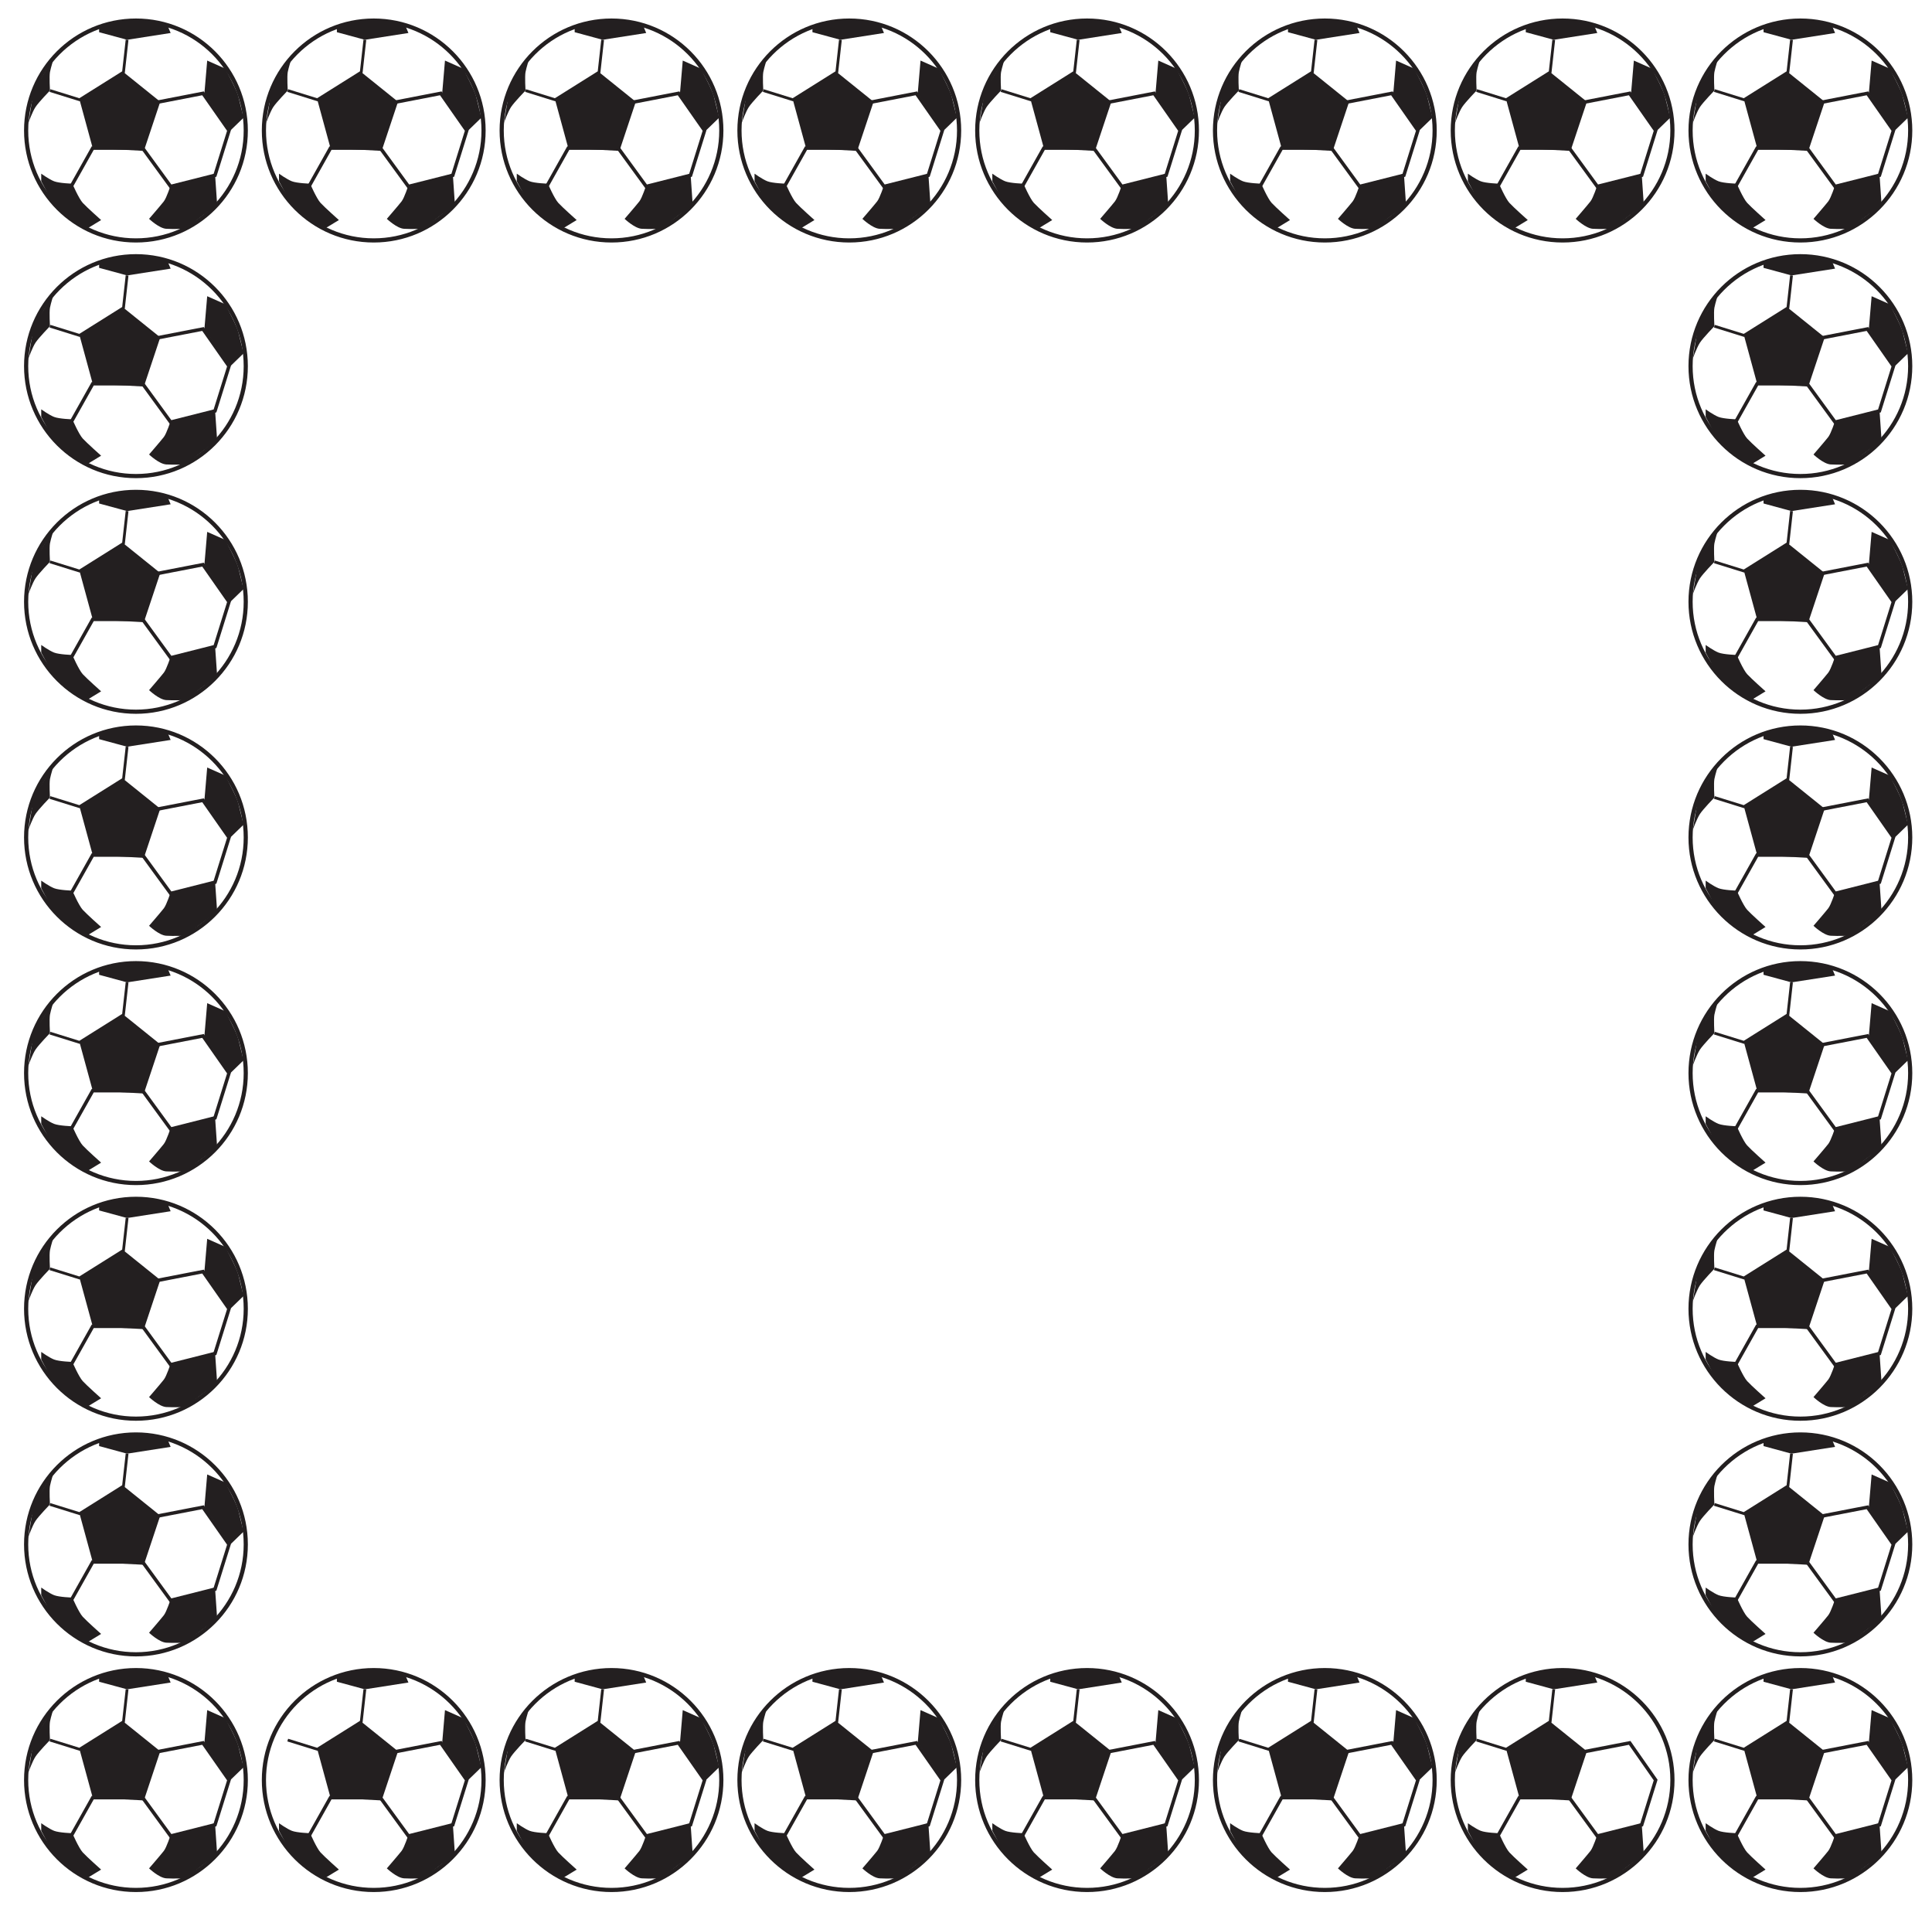 <?xml version="1.0" encoding="utf-8"?>
<!-- Generator: Adobe Illustrator 15.0.0, SVG Export Plug-In . SVG Version: 6.00 Build 0)  -->
<!DOCTYPE svg PUBLIC "-//W3C//DTD SVG 1.1//EN" "http://www.w3.org/Graphics/SVG/1.1/DTD/svg11.dtd">
<svg
    xmlns="http://www.w3.org/2000/svg"
    xmlns:xlink="http://www.w3.org/1999/xlink"
    xmlns:svg="http://www.w3.org/2000/svg"
    xmlns:inkscape="http://www.inkscape.org/namespaces/inkscape"
    xmlns:sodipodi="http://sodipodi.sourceforge.net/DTD/sodipodi-0.dtd"
    xmlns:ns1="http://sozi.baierouge.fr"
    xmlns:dc="http://purl.org/dc/elements/1.1/"
    xmlns:cc="http://web.resource.org/cc/"
    xmlns:rdf="http://www.w3.org/1999/02/22-rdf-syntax-ns#"
    version="1.1"
    id="Layer_1"
    x="0px"
    y="0px"
    width="513.667px"
    height="506.667px"
    viewBox="0 0 513.667 506.667"
    enable-background="new 0 0 513.667 506.667"
    xml:space="preserve"
  >
<ellipse
      fill="none"
      stroke="#231F20"
      stroke-width="1.109"
      stroke-miterlimit="10"
      cx="36.146"
      cy="34.693"
      rx="29.198"
      ry="29.221"
  />
<polygon
      fill="#231F20"
      points="26.351,7.159 26.351,8.557 33.788,10.576 45.37,8.77 44.496,6.686 34.957,5.472 "
  />
<polygon
      fill="#231F20"
      points="32.832,19.182 21.145,26.514 24.651,39.37 38.251,40.114 42.607,27.045 "
  />
<path
      fill="#231F20"
      d="M55.089,16.101l4.781,2.125c0,0,3.082,5.631,3.506,7.438s1.381,5.631,1.381,5.631l-3.506,3.398l-6.906-9.879  L55.089,16.101z"
  />
<path
      fill="#231F20"
      d="M14.377,15.219c0,0-0.883,2.794-1.096,3.963s0,4.888,0,4.888s-2.975,3.081-3.825,4.356  c-0.85,1.275-1.913,4.25-1.913,4.25l1.441-8.729L14.377,15.219z"
  />
<path
      fill="#231F20"
      d="M10.961,48.189V46.17c0,0,2.068,1.488,3.417,2.019c1.348,0.531,4.854,0.637,4.854,0.637s1.7,3.932,2.763,5.1  c1.063,1.169,4.887,4.569,4.887,4.569l-3.822,2.326l-4.705-2.96l-4.558-4.366L10.961,48.189z"
  />
<path
      fill="#231F20"
      d="M39.632,58.176c0,0,2.657,2.528,4.569,2.645c1.913,0.118,5.032,0,5.032,0l8.496-6.447l-0.565-8.204  c0,0-4.209,1.437-5.697,1.862c-1.488,0.425-6.097,1.219-6.097,1.219s-1.063,3.309-1.806,4.271S39.632,58.176,39.632,58.176z"
  />
<polyline
      fill="none"
      stroke="#231F20"
      stroke-width="0.74"
      stroke-miterlimit="10"
      points="33.788,10.576 32.832,19.182   21.145,26.514 13.282,24.07 "
  />
<polyline
      fill="none"
      stroke="#231F20"
      stroke-width="0.924"
      stroke-miterlimit="10"
      points="18.921,49.57 24.651,39.37   37.932,39.37 45.37,49.57 57.164,46.595 60.882,34.693 53.976,24.813 40.801,27.364 "
  />
<path
      fill="#231F20"
      d="M55.888,53.522l1.275-0.026"
  />
<ellipse
      fill="none"
      stroke="#231F20"
      stroke-width="1.109"
      stroke-miterlimit="10"
      cx="99.365"
      cy="34.693"
      rx="29.198"
      ry="29.221"
  />
<polygon
      fill="#231F20"
      points="89.569,7.159 89.569,8.557 97.006,10.576 108.588,8.77 107.714,6.686 98.175,5.472 "
  />
<polygon
      fill="#231F20"
      points="96.05,19.182 84.363,26.514 87.869,39.37 101.469,40.114 105.825,27.045 "
  />
<path
      fill="#231F20"
      d="M118.308,16.101l4.781,2.125c0,0,3.082,5.631,3.506,7.438s1.381,5.631,1.381,5.631l-3.506,3.398  l-6.906-9.879L118.308,16.101z"
  />
<path
      fill="#231F20"
      d="M77.596,15.219c0,0-0.883,2.794-1.096,3.963s0,4.888,0,4.888s-2.975,3.081-3.825,4.356  c-0.85,1.275-1.913,4.25-1.913,4.25l1.441-8.729L77.596,15.219z"
  />
<path
      fill="#231F20"
      d="M74.179,48.189V46.17c0,0,2.068,1.488,3.417,2.019c1.348,0.531,4.854,0.637,4.854,0.637s1.7,3.932,2.763,5.1  c1.063,1.169,4.887,4.569,4.887,4.569l-3.822,2.326l-4.705-2.96l-4.558-4.366L74.179,48.189z"
  />
<path
      fill="#231F20"
      d="M102.85,58.176c0,0,2.657,2.528,4.569,2.645c1.913,0.118,5.032,0,5.032,0l8.496-6.447l-0.565-8.204  c0,0-4.209,1.437-5.697,1.862c-1.488,0.425-6.097,1.219-6.097,1.219s-1.063,3.309-1.806,4.271S102.85,58.176,102.85,58.176z"
  />
<polyline
      fill="none"
      stroke="#231F20"
      stroke-width="0.74"
      stroke-miterlimit="10"
      points="97.006,10.576 96.05,19.182   84.363,26.514 76.5,24.07 "
  />
<polyline
      fill="none"
      stroke="#231F20"
      stroke-width="0.924"
      stroke-miterlimit="10"
      points="82.14,49.57 87.869,39.37   101.15,39.37 108.588,49.57 120.382,46.595 124.101,34.693 117.194,24.813 104.019,27.364 "
  />
<path
      fill="#231F20"
      d="M119.106,53.522l1.275-0.026"
  />
<ellipse
      fill="none"
      stroke="#231F20"
      stroke-width="1.109"
      stroke-miterlimit="10"
      cx="162.583"
      cy="34.693"
      rx="29.198"
      ry="29.221"
  />
<polygon
      fill="#231F20"
      points="152.787,7.159 152.787,8.557 160.225,10.576 171.806,8.77 170.933,6.686 161.394,5.472 "
  />
<polygon
      fill="#231F20"
      points="159.269,19.182 147.581,26.514 151.087,39.37 164.688,40.114 169.043,27.045 "
  />
<path
      fill="#231F20"
      d="M181.526,16.101l4.781,2.125c0,0,3.082,5.631,3.506,7.438s1.381,5.631,1.381,5.631l-3.506,3.398  l-6.906-9.879L181.526,16.101z"
  />
<path
      fill="#231F20"
      d="M140.814,15.219c0,0-0.883,2.794-1.096,3.963s0,4.888,0,4.888s-2.975,3.081-3.825,4.356  c-0.85,1.275-1.913,4.25-1.913,4.25l1.441-8.729L140.814,15.219z"
  />
<path
      fill="#231F20"
      d="M137.397,48.189V46.17c0,0,2.068,1.488,3.417,2.019c1.348,0.531,4.854,0.637,4.854,0.637  s1.7,3.932,2.763,5.1c1.063,1.169,4.887,4.569,4.887,4.569l-3.822,2.326l-4.705-2.96l-4.558-4.366L137.397,48.189z"
  />
<path
      fill="#231F20"
      d="M166.068,58.176c0,0,2.657,2.528,4.569,2.645c1.913,0.118,5.032,0,5.032,0l8.496-6.447L183.6,46.17  c0,0-4.209,1.437-5.697,1.862c-1.488,0.425-6.097,1.219-6.097,1.219s-1.063,3.309-1.806,4.271S166.068,58.176,166.068,58.176z"
  />
<polyline
      fill="none"
      stroke="#231F20"
      stroke-width="0.74"
      stroke-miterlimit="10"
      points="160.225,10.576 159.269,19.182   147.581,26.514 139.718,24.07 "
  />
<polyline
      fill="none"
      stroke="#231F20"
      stroke-width="0.924"
      stroke-miterlimit="10"
      points="145.358,49.57 151.087,39.37   164.369,39.37 171.806,49.57 183.6,46.595 187.319,34.693 180.413,24.813 167.237,27.364 "
  />
<path
      fill="#231F20"
      d="M182.325,53.522l1.275-0.026"
  />
<ellipse
      fill="none"
      stroke="#231F20"
      stroke-width="1.109"
      stroke-miterlimit="10"
      cx="225.801"
      cy="34.693"
      rx="29.198"
      ry="29.221"
  />
<polygon
      fill="#231F20"
      points="216.005,7.159 216.005,8.557 223.443,10.576 235.024,8.77 234.151,6.686 224.612,5.472 "
  />
<polygon
      fill="#231F20"
      points="222.487,19.182 210.799,26.514 214.306,39.37 227.906,40.114 232.262,27.045 "
  />
<path
      fill="#231F20"
      d="M244.744,16.101l4.781,2.125c0,0,3.082,5.631,3.506,7.438s1.381,5.631,1.381,5.631l-3.506,3.398L244,24.813  L244.744,16.101z"
  />
<path
      fill="#231F20"
      d="M204.032,15.219c0,0-0.883,2.794-1.096,3.963s0,4.888,0,4.888s-2.975,3.081-3.825,4.356  c-0.85,1.275-1.913,4.25-1.913,4.25l1.441-8.729L204.032,15.219z"
  />
<path
      fill="#231F20"
      d="M200.616,48.189V46.17c0,0,2.068,1.488,3.417,2.019c1.348,0.531,4.854,0.637,4.854,0.637  s1.7,3.932,2.763,5.1c1.063,1.169,4.887,4.569,4.887,4.569l-3.822,2.326l-4.705-2.96l-4.558-4.366L200.616,48.189z"
  />
<path
      fill="#231F20"
      d="M229.287,58.176c0,0,2.657,2.528,4.569,2.645c1.913,0.118,5.032,0,5.032,0l8.496-6.447l-0.565-8.204  c0,0-4.209,1.437-5.697,1.862c-1.488,0.425-6.097,1.219-6.097,1.219s-1.063,3.309-1.806,4.271S229.287,58.176,229.287,58.176z"
  />
<polyline
      fill="none"
      stroke="#231F20"
      stroke-width="0.74"
      stroke-miterlimit="10"
      points="223.443,10.576 222.487,19.182   210.799,26.514 202.937,24.07 "
  />
<polyline
      fill="none"
      stroke="#231F20"
      stroke-width="0.924"
      stroke-miterlimit="10"
      points="208.576,49.57 214.306,39.37   227.587,39.37 235.024,49.57 246.818,46.595 250.537,34.693 243.631,24.813 230.456,27.364 "
  />
<path
      fill="#231F20"
      d="M245.543,53.522l1.275-0.026"
  />
<ellipse
      fill="none"
      stroke="#231F20"
      stroke-width="1.109"
      stroke-miterlimit="10"
      cx="289.02"
      cy="34.693"
      rx="29.198"
      ry="29.221"
  />
<polygon
      fill="#231F20"
      points="279.224,7.159 279.224,8.557 286.661,10.576 298.243,8.77 297.369,6.686 287.83,5.472 "
  />
<polygon
      fill="#231F20"
      points="285.705,19.182 274.018,26.514 277.524,39.37 291.124,40.114 295.48,27.045 "
  />
<path
      fill="#231F20"
      d="M307.963,16.101l4.781,2.125c0,0,3.081,5.631,3.506,7.438s1.381,5.631,1.381,5.631l-3.506,3.398  l-6.906-9.879L307.963,16.101z"
  />
<path
      fill="#231F20"
      d="M267.25,15.219c0,0-0.883,2.794-1.096,3.963s0,4.888,0,4.888s-2.975,3.081-3.825,4.356  c-0.85,1.275-1.913,4.25-1.913,4.25l1.441-8.729L267.25,15.219z"
  />
<path
      fill="#231F20"
      d="M263.834,48.189V46.17c0,0,2.068,1.488,3.417,2.019c1.348,0.531,4.854,0.637,4.854,0.637  s1.7,3.932,2.763,5.1c1.063,1.169,4.887,4.569,4.887,4.569l-3.822,2.326l-4.705-2.96l-4.558-4.366L263.834,48.189z"
  />
<path
      fill="#231F20"
      d="M292.505,58.176c0,0,2.657,2.528,4.569,2.645c1.913,0.118,5.032,0,5.032,0l8.496-6.447l-0.564-8.204  c0,0-4.21,1.437-5.697,1.862c-1.488,0.425-6.097,1.219-6.097,1.219s-1.063,3.309-1.806,4.271S292.505,58.176,292.505,58.176z"
  />
<polyline
      fill="none"
      stroke="#231F20"
      stroke-width="0.74"
      stroke-miterlimit="10"
      points="286.661,10.576 285.705,19.182   274.018,26.514 266.155,24.07 "
  />
<polyline
      fill="none"
      stroke="#231F20"
      stroke-width="0.924"
      stroke-miterlimit="10"
      points="271.794,49.57 277.524,39.37   290.805,39.37 298.243,49.57 310.037,46.595 313.756,34.693 306.85,24.813 293.674,27.364 "
  />
<path
      fill="#231F20"
      d="M308.762,53.522l1.275-0.026"
  />
<ellipse
      fill="none"
      stroke="#231F20"
      stroke-width="1.109"
      stroke-miterlimit="10"
      cx="352.237"
      cy="34.693"
      rx="29.198"
      ry="29.221"
  />
<polygon
      fill="#231F20"
      points="342.441,7.159 342.441,8.557 349.879,10.576 361.461,8.77 360.588,6.686 351.049,5.472 "
  />
<polygon
      fill="#231F20"
      points="348.924,19.182 337.236,26.514 340.742,39.37 354.342,40.114 358.698,27.045 "
  />
<path
      fill="#231F20"
      d="M371.182,16.101l4.781,2.125c0,0,3.08,5.631,3.506,7.438c0.424,1.806,1.381,5.631,1.381,5.631l-3.506,3.398  l-6.906-9.879L371.182,16.101z"
  />
<path
      fill="#231F20"
      d="M330.469,15.219c0,0-0.883,2.794-1.096,3.963s0,4.888,0,4.888s-2.975,3.081-3.824,4.356  c-0.851,1.275-1.913,4.25-1.913,4.25l1.441-8.729L330.469,15.219z"
  />
<path
      fill="#231F20"
      d="M327.053,48.189V46.17c0,0,2.067,1.488,3.416,2.019c1.348,0.531,4.854,0.637,4.854,0.637  s1.7,3.932,2.763,5.1c1.063,1.169,4.887,4.569,4.887,4.569l-3.822,2.326l-4.705-2.96l-4.557-4.366L327.053,48.189z"
  />
<path
      fill="#231F20"
      d="M355.723,58.176c0,0,2.657,2.528,4.569,2.645c1.913,0.118,5.032,0,5.032,0l8.496-6.447l-0.564-8.204  c0,0-4.211,1.437-5.697,1.862c-1.488,0.425-6.098,1.219-6.098,1.219s-1.063,3.309-1.807,4.271  C358.911,54.484,355.723,58.176,355.723,58.176z"
  />
<polyline
      fill="none"
      stroke="#231F20"
      stroke-width="0.74"
      stroke-miterlimit="10"
      points="349.879,10.576 348.924,19.182   337.236,26.514 329.373,24.07 "
  />
<polyline
      fill="none"
      stroke="#231F20"
      stroke-width="0.924"
      stroke-miterlimit="10"
      points="335.013,49.57 340.742,39.37   354.023,39.37 361.461,49.57 373.256,46.595 376.975,34.693 370.068,24.813 356.893,27.364 "
  />
<path
      fill="#231F20"
      d="M371.98,53.522l1.275-0.026"
  />
<ellipse
      fill="none"
      stroke="#231F20"
      stroke-width="1.109"
      stroke-miterlimit="10"
      cx="415.456"
      cy="34.693"
      rx="29.198"
      ry="29.221"
  />
<polygon
      fill="#231F20"
      points="405.66,7.159 405.66,8.557 413.098,10.576 424.68,8.77 423.807,6.686 414.268,5.472 "
  />
<polygon
      fill="#231F20"
      points="412.143,19.182 400.455,26.514 403.961,39.37 417.561,40.114 421.916,27.045 "
  />
<path
      fill="#231F20"
      d="M434.4,16.101l4.781,2.125c0,0,3.08,5.631,3.506,7.438c0.424,1.806,1.381,5.631,1.381,5.631l-3.506,3.398  l-6.906-9.879L434.4,16.101z"
  />
<path
      fill="#231F20"
      d="M393.688,15.219c0,0-0.883,2.794-1.096,3.963s0,4.888,0,4.888s-2.975,3.081-3.824,4.356  c-0.852,1.275-1.914,4.25-1.914,4.25l1.441-8.729L393.688,15.219z"
  />
<path
      fill="#231F20"
      d="M390.271,48.189V46.17c0,0,2.066,1.488,3.416,2.019c1.348,0.531,4.854,0.637,4.854,0.637  s1.701,3.932,2.764,5.1c1.063,1.169,4.887,4.569,4.887,4.569l-3.822,2.326l-4.705-2.96l-4.557-4.366L390.271,48.189z"
  />
<path
      fill="#231F20"
      d="M418.941,58.176c0,0,2.656,2.528,4.568,2.645c1.914,0.118,5.033,0,5.033,0l8.496-6.447l-0.564-8.204  c0,0-4.211,1.437-5.697,1.862c-1.488,0.425-6.098,1.219-6.098,1.219s-1.063,3.309-1.807,4.271S418.941,58.176,418.941,58.176z"
  />
<polyline
      fill="none"
      stroke="#231F20"
      stroke-width="0.74"
      stroke-miterlimit="10"
      points="413.098,10.576 412.143,19.182   400.455,26.514 392.592,24.07 "
  />
<polyline
      fill="none"
      stroke="#231F20"
      stroke-width="0.924"
      stroke-miterlimit="10"
      points="398.23,49.57 403.961,39.37   417.242,39.37 424.68,49.57 436.475,46.595 440.193,34.693 433.287,24.813 420.111,27.364 "
  />
<ellipse
      fill="none"
      stroke="#231F20"
      stroke-width="1.109"
      stroke-miterlimit="10"
      cx="99.365"
      cy="473.197"
      rx="29.198"
      ry="29.222"
  />
<polygon
      fill="#231F20"
      points="89.569,445.664 89.569,447.063 97.006,449.081 108.588,447.274 107.714,445.191 98.175,443.977 "
  />
<polygon
      fill="#231F20"
      points="96.05,457.688 84.363,465.019 87.869,477.875 101.469,478.619 105.825,465.55 "
  />
<path
      fill="#231F20"
      d="M118.308,454.605l4.781,2.125c0,0,3.082,5.632,3.506,7.438c0.425,1.807,1.381,5.632,1.381,5.632  l-3.506,3.397l-6.906-9.879L118.308,454.605z"
  />
<path
      fill="#231F20"
      d="M74.179,486.693v-2.019c0,0,2.068,1.487,3.417,2.019c1.348,0.531,4.854,0.638,4.854,0.638  s1.7,3.932,2.763,5.101C86.275,493.6,90.1,497,90.1,497l-3.822,2.326l-4.705-2.96L77.015,492L74.179,486.693z"
  />
<path
      fill="#231F20"
      d="M102.85,496.682c0,0,2.657,2.527,4.569,2.645c1.913,0.117,5.032,0,5.032,0l8.496-6.447l-0.565-8.204  c0,0-4.209,1.437-5.697,1.862c-1.488,0.425-6.097,1.219-6.097,1.219s-1.063,3.309-1.806,4.271  C106.038,492.988,102.85,496.682,102.85,496.682z"
  />
<polyline
      fill="none"
      stroke="#231F20"
      stroke-width="0.74"
      stroke-miterlimit="10"
      points="97.006,449.081 96.05,457.688   84.363,465.019 76.5,462.574 "
  />
<polyline
      fill="none"
      stroke="#231F20"
      stroke-width="0.924"
      stroke-miterlimit="10"
      points="82.14,488.075 87.869,477.875   101.15,477.875 108.588,488.075 120.382,485.1 124.101,473.197 117.194,463.318 104.019,465.869 "
  />
<path
      fill="#231F20"
      d="M119.106,492.027l1.275-0.027"
  />
<ellipse
      fill="none"
      stroke="#231F20"
      stroke-width="1.109"
      stroke-miterlimit="10"
      cx="162.583"
      cy="473.197"
      rx="29.198"
      ry="29.222"
  />
<polygon
      fill="#231F20"
      points="152.787,445.664 152.787,447.063 160.225,449.081 171.806,447.274 170.933,445.191 161.394,443.977   "
  />
<polygon
      fill="#231F20"
      points="159.269,457.688 147.581,465.019 151.087,477.875 164.688,478.619 169.043,465.55 "
  />
<path
      fill="#231F20"
      d="M181.526,454.605l4.781,2.125c0,0,3.082,5.632,3.506,7.438c0.425,1.807,1.381,5.632,1.381,5.632  l-3.506,3.397l-6.906-9.879L181.526,454.605z"
  />
<path
      fill="#231F20"
      d="M140.814,453.724c0,0-0.883,2.794-1.096,3.964c-0.212,1.168,0,4.887,0,4.887s-2.975,3.082-3.825,4.357  c-0.85,1.274-1.913,4.25-1.913,4.25l1.441-8.729L140.814,453.724z"
  />
<path
      fill="#231F20"
      d="M137.397,486.693v-2.019c0,0,2.068,1.487,3.417,2.019c1.348,0.531,4.854,0.638,4.854,0.638  s1.7,3.932,2.763,5.101c1.063,1.168,4.887,4.568,4.887,4.568l-3.822,2.326l-4.705-2.96L140.233,492L137.397,486.693z"
  />
<path
      fill="#231F20"
      d="M166.068,496.682c0,0,2.657,2.527,4.569,2.645c1.913,0.117,5.032,0,5.032,0l8.496-6.447l-0.565-8.204  c0,0-4.209,1.437-5.697,1.862c-1.488,0.425-6.097,1.219-6.097,1.219s-1.063,3.309-1.806,4.271  C169.256,492.988,166.068,496.682,166.068,496.682z"
  />
<polyline
      fill="none"
      stroke="#231F20"
      stroke-width="0.74"
      stroke-miterlimit="10"
      points="160.225,449.081 159.269,457.688   147.581,465.019 139.718,462.574 "
  />
<polyline
      fill="none"
      stroke="#231F20"
      stroke-width="0.924"
      stroke-miterlimit="10"
      points="145.358,488.075 151.087,477.875   164.369,477.875 171.806,488.075 183.6,485.1 187.319,473.197 180.413,463.318 167.237,465.869 "
  />
<path
      fill="#231F20"
      d="M182.325,492.027L183.6,492"
  />
<ellipse
      fill="none"
      stroke="#231F20"
      stroke-width="1.109"
      stroke-miterlimit="10"
      cx="225.801"
      cy="473.197"
      rx="29.198"
      ry="29.222"
  />
<polygon
      fill="#231F20"
      points="216.005,445.664 216.005,447.063 223.443,449.081 235.024,447.274 234.151,445.191 224.612,443.977   "
  />
<polygon
      fill="#231F20"
      points="222.487,457.688 210.799,465.019 214.306,477.875 227.906,478.619 232.262,465.55 "
  />
<path
      fill="#231F20"
      d="M244.744,454.605l4.781,2.125c0,0,3.082,5.632,3.506,7.438c0.425,1.807,1.381,5.632,1.381,5.632  l-3.506,3.397L244,463.318L244.744,454.605z"
  />
<path
      fill="#231F20"
      d="M204.032,453.724c0,0-0.883,2.794-1.096,3.964c-0.212,1.168,0,4.887,0,4.887s-2.975,3.082-3.825,4.357  c-0.85,1.274-1.913,4.25-1.913,4.25l1.441-8.729L204.032,453.724z"
  />
<path
      fill="#231F20"
      d="M200.616,486.693v-2.019c0,0,2.068,1.487,3.417,2.019c1.348,0.531,4.854,0.638,4.854,0.638  s1.7,3.932,2.763,5.101c1.063,1.168,4.887,4.568,4.887,4.568l-3.822,2.326l-4.705-2.96L203.452,492L200.616,486.693z"
  />
<path
      fill="#231F20"
      d="M229.287,496.682c0,0,2.657,2.527,4.569,2.645c1.913,0.117,5.032,0,5.032,0l8.496-6.447l-0.565-8.204  c0,0-4.209,1.437-5.697,1.862c-1.488,0.425-6.097,1.219-6.097,1.219s-1.063,3.309-1.806,4.271  C232.475,492.988,229.287,496.682,229.287,496.682z"
  />
<polyline
      fill="none"
      stroke="#231F20"
      stroke-width="0.74"
      stroke-miterlimit="10"
      points="223.443,449.081 222.487,457.688   210.799,465.019 202.937,462.574 "
  />
<polyline
      fill="none"
      stroke="#231F20"
      stroke-width="0.924"
      stroke-miterlimit="10"
      points="208.576,488.075 214.306,477.875   227.587,477.875 235.024,488.075 246.818,485.1 250.537,473.197 243.631,463.318 230.456,465.869 "
  />
<path
      fill="#231F20"
      d="M245.543,492.027l1.275-0.027"
  />
<ellipse
      fill="none"
      stroke="#231F20"
      stroke-width="1.109"
      stroke-miterlimit="10"
      cx="289.02"
      cy="473.197"
      rx="29.198"
      ry="29.222"
  />
<polygon
      fill="#231F20"
      points="279.224,445.664 279.224,447.063 286.661,449.081 298.243,447.274 297.369,445.191 287.83,443.977   "
  />
<polygon
      fill="#231F20"
      points="285.705,457.688 274.018,465.019 277.524,477.875 291.124,478.619 295.48,465.55 "
  />
<path
      fill="#231F20"
      d="M307.963,454.605l4.781,2.125c0,0,3.081,5.632,3.506,7.438c0.425,1.807,1.381,5.632,1.381,5.632  l-3.506,3.397l-6.906-9.879L307.963,454.605z"
  />
<path
      fill="#231F20"
      d="M267.25,453.724c0,0-0.883,2.794-1.096,3.964c-0.212,1.168,0,4.887,0,4.887s-2.975,3.082-3.825,4.357  c-0.85,1.274-1.913,4.25-1.913,4.25l1.441-8.729L267.25,453.724z"
  />
<path
      fill="#231F20"
      d="M263.834,486.693v-2.019c0,0,2.068,1.487,3.417,2.019c1.348,0.531,4.854,0.638,4.854,0.638  s1.7,3.932,2.763,5.101c1.063,1.168,4.887,4.568,4.887,4.568l-3.822,2.326l-4.705-2.96L266.67,492L263.834,486.693z"
  />
<path
      fill="#231F20"
      d="M292.505,496.682c0,0,2.657,2.527,4.569,2.645c1.913,0.117,5.032,0,5.032,0l8.496-6.447l-0.564-8.204  c0,0-4.21,1.437-5.697,1.862c-1.488,0.425-6.097,1.219-6.097,1.219s-1.063,3.309-1.806,4.271  C295.693,492.988,292.505,496.682,292.505,496.682z"
  />
<polyline
      fill="none"
      stroke="#231F20"
      stroke-width="0.74"
      stroke-miterlimit="10"
      points="286.661,449.081 285.705,457.688   274.018,465.019 266.155,462.574 "
  />
<polyline
      fill="none"
      stroke="#231F20"
      stroke-width="0.924"
      stroke-miterlimit="10"
      points="271.794,488.075 277.524,477.875   290.805,477.875 298.243,488.075 310.037,485.1 313.756,473.197 306.85,463.318 293.674,465.869 "
  />
<path
      fill="#231F20"
      d="M308.762,492.027l1.275-0.027"
  />
<ellipse
      fill="none"
      stroke="#231F20"
      stroke-width="1.109"
      stroke-miterlimit="10"
      cx="352.237"
      cy="473.197"
      rx="29.198"
      ry="29.222"
  />
<polygon
      fill="#231F20"
      points="342.441,445.664 342.441,447.063 349.879,449.081 361.461,447.274 360.588,445.191 351.049,443.977   "
  />
<polygon
      fill="#231F20"
      points="348.924,457.688 337.236,465.019 340.742,477.875 354.342,478.619 358.698,465.55 "
  />
<path
      fill="#231F20"
      d="M371.182,454.605l4.781,2.125c0,0,3.08,5.632,3.506,7.438c0.424,1.807,1.381,5.632,1.381,5.632l-3.506,3.397  l-6.906-9.879L371.182,454.605z"
  />
<path
      fill="#231F20"
      d="M330.469,453.724c0,0-0.883,2.794-1.096,3.964c-0.213,1.168,0,4.887,0,4.887s-2.975,3.082-3.824,4.357  c-0.851,1.274-1.913,4.25-1.913,4.25l1.441-8.729L330.469,453.724z"
  />
<path
      fill="#231F20"
      d="M327.053,486.693v-2.019c0,0,2.067,1.487,3.416,2.019c1.348,0.531,4.854,0.638,4.854,0.638  s1.7,3.932,2.763,5.101c1.063,1.168,4.887,4.568,4.887,4.568l-3.822,2.326l-4.705-2.96L329.889,492L327.053,486.693z"
  />
<path
      fill="#231F20"
      d="M355.723,496.682c0,0,2.657,2.527,4.569,2.645c1.913,0.117,5.032,0,5.032,0l8.496-6.447l-0.564-8.204  c0,0-4.211,1.437-5.697,1.862c-1.488,0.425-6.098,1.219-6.098,1.219s-1.063,3.309-1.807,4.271  C358.911,492.988,355.723,496.682,355.723,496.682z"
  />
<polyline
      fill="none"
      stroke="#231F20"
      stroke-width="0.74"
      stroke-miterlimit="10"
      points="349.879,449.081 348.924,457.688   337.236,465.019 329.373,462.574 "
  />
<polyline
      fill="none"
      stroke="#231F20"
      stroke-width="0.924"
      stroke-miterlimit="10"
      points="335.013,488.075 340.742,477.875   354.023,477.875 361.461,488.075 373.256,485.1 376.975,473.197 370.068,463.318 356.893,465.869 "
  />
<path
      fill="#231F20"
      d="M371.98,492.027l1.275-0.027"
  />
<ellipse
      fill="none"
      stroke="#231F20"
      stroke-width="1.109"
      stroke-miterlimit="10"
      cx="415.456"
      cy="473.197"
      rx="29.198"
      ry="29.222"
  />
<polygon
      fill="#231F20"
      points="405.66,445.664 405.66,447.063 413.098,449.081 424.68,447.274 423.807,445.191 414.268,443.977 "
  />
<polygon
      fill="#231F20"
      points="412.143,457.688 400.455,465.019 403.961,477.875 417.561,478.619 421.916,465.55 "
  />
<path
      fill="#231F20"
      d="M393.688,453.724c0,0-0.883,2.794-1.096,3.964c-0.213,1.168,0,4.887,0,4.887s-2.975,3.082-3.824,4.357  c-0.852,1.274-1.914,4.25-1.914,4.25l1.441-8.729L393.688,453.724z"
  />
<path
      fill="#231F20"
      d="M390.271,486.693v-2.019c0,0,2.066,1.487,3.416,2.019c1.348,0.531,4.854,0.638,4.854,0.638  s1.701,3.932,2.764,5.101c1.063,1.168,4.887,4.568,4.887,4.568l-3.822,2.326l-4.705-2.96L393.107,492L390.271,486.693z"
  />
<path
      fill="#231F20"
      d="M418.941,496.682c0,0,2.656,2.527,4.568,2.645c1.914,0.117,5.033,0,5.033,0l8.496-6.447l-0.564-8.204  c0,0-4.211,1.437-5.697,1.862c-1.488,0.425-6.098,1.219-6.098,1.219s-1.063,3.309-1.807,4.271  C422.129,492.988,418.941,496.682,418.941,496.682z"
  />
<polyline
      fill="none"
      stroke="#231F20"
      stroke-width="0.74"
      stroke-miterlimit="10"
      points="413.098,449.081 412.143,457.688   400.455,465.019 392.592,462.574 "
  />
<polyline
      fill="none"
      stroke="#231F20"
      stroke-width="0.924"
      stroke-miterlimit="10"
      points="398.23,488.075 403.961,477.875   417.242,477.875 424.68,488.075 436.475,485.1 440.193,473.197 433.287,463.318 420.111,465.869 "
  />
<path
      fill="#231F20"
      d="M435.199,53.522l1.275-0.026"
  />
<ellipse
      fill="none"
      stroke="#231F20"
      stroke-width="1.109"
      stroke-miterlimit="10"
      cx="478.675"
      cy="34.693"
      rx="29.198"
      ry="29.221"
  />
<polygon
      fill="#231F20"
      points="468.879,7.159 468.879,8.557 476.316,10.576 487.898,8.77 487.025,6.686 477.486,5.472 "
  />
<polygon
      fill="#231F20"
      points="475.361,19.182 463.674,26.514 467.18,39.37 480.779,40.114 485.135,27.045 "
  />
<path
      fill="#231F20"
      d="M497.619,16.101l4.781,2.125c0,0,3.08,5.631,3.506,7.438c0.424,1.806,1.381,5.631,1.381,5.631l-3.506,3.398  l-6.906-9.879L497.619,16.101z"
  />
<path
      fill="#231F20"
      d="M456.906,15.219c0,0-0.883,2.794-1.096,3.963s0,4.888,0,4.888s-2.975,3.081-3.824,4.356  c-0.852,1.275-1.914,4.25-1.914,4.25l1.441-8.729L456.906,15.219z"
  />
<path
      fill="#231F20"
      d="M453.49,48.189V46.17c0,0,2.066,1.488,3.416,2.019c1.348,0.531,4.854,0.637,4.854,0.637  s1.701,3.932,2.764,5.1c1.063,1.169,4.887,4.569,4.887,4.569l-3.822,2.326l-4.705-2.96l-4.557-4.366L453.49,48.189z"
  />
<path
      fill="#231F20"
      d="M482.16,58.176c0,0,2.656,2.528,4.568,2.645c1.914,0.118,5.033,0,5.033,0l8.496-6.447l-0.564-8.204  c0,0-4.211,1.437-5.697,1.862c-1.488,0.425-6.098,1.219-6.098,1.219s-1.063,3.309-1.807,4.271S482.16,58.176,482.16,58.176z"
  />
<polyline
      fill="none"
      stroke="#231F20"
      stroke-width="0.74"
      stroke-miterlimit="10"
      points="476.316,10.576 475.361,19.182   463.674,26.514 455.811,24.07 "
  />
<polyline
      fill="none"
      stroke="#231F20"
      stroke-width="0.924"
      stroke-miterlimit="10"
      points="461.449,49.57 467.18,39.37   480.461,39.37 487.898,49.57 499.693,46.595 503.412,34.693 496.506,24.813 483.33,27.364 "
  />
<path
      fill="#231F20"
      d="M498.418,53.522l1.275-0.026"
  />
<ellipse
      fill="none"
      stroke="#231F20"
      stroke-width="1.109"
      stroke-miterlimit="10"
      cx="36.146"
      cy="97.336"
      rx="29.198"
      ry="29.221"
  />
<polygon
      fill="#231F20"
      points="26.351,69.802 26.351,71.201 33.788,73.22 45.37,71.413 44.496,69.33 34.957,68.115 "
  />
<polygon
      fill="#231F20"
      points="32.832,81.826 21.145,89.157 24.651,102.014 38.251,102.757 42.607,89.688 "
  />
<path
      fill="#231F20"
      d="M55.089,78.745l4.781,2.125c0,0,3.082,5.631,3.506,7.438s1.381,5.631,1.381,5.631l-3.506,3.398l-6.906-9.879  L55.089,78.745z"
  />
<path
      fill="#231F20"
      d="M14.377,77.862c0,0-0.883,2.794-1.096,3.963s0,4.888,0,4.888s-2.975,3.081-3.825,4.356  c-0.85,1.275-1.913,4.25-1.913,4.25l1.441-8.729L14.377,77.862z"
  />
<path
      fill="#231F20"
      d="M10.961,110.833v-2.019c0,0,2.068,1.488,3.417,2.019c1.348,0.531,4.854,0.637,4.854,0.637  s1.7,3.932,2.763,5.1c1.063,1.169,4.887,4.569,4.887,4.569l-3.822,2.326l-4.705-2.96l-4.558-4.366L10.961,110.833z"
  />
<path
      fill="#231F20"
      d="M39.632,120.82c0,0,2.657,2.528,4.569,2.645c1.913,0.118,5.032,0,5.032,0l8.496-6.447l-0.565-8.204  c0,0-4.209,1.437-5.697,1.862c-1.488,0.425-6.097,1.219-6.097,1.219s-1.063,3.309-1.806,4.271S39.632,120.82,39.632,120.82z"
  />
<polyline
      fill="none"
      stroke="#231F20"
      stroke-width="0.74"
      stroke-miterlimit="10"
      points="33.788,73.22 32.832,81.826   21.145,89.157 13.282,86.713 "
  />
<polyline
      fill="none"
      stroke="#231F20"
      stroke-width="0.924"
      stroke-miterlimit="10"
      points="18.921,112.214 24.651,102.014   37.932,102.014 45.37,112.214 57.164,109.239 60.882,97.336 53.976,87.457 40.801,90.007 "
  />
<path
      fill="#231F20"
      d="M55.888,116.166l1.275-0.026"
  />
<ellipse
      fill="none"
      stroke="#231F20"
      stroke-width="1.109"
      stroke-miterlimit="10"
      cx="36.146"
      cy="159.98"
      rx="29.198"
      ry="29.221"
  />
<polygon
      fill="#231F20"
      points="26.351,132.446 26.351,133.844 33.788,135.863 45.37,134.057 44.496,131.973 34.957,130.759 "
  />
<polygon
      fill="#231F20"
      points="32.832,144.469 21.145,151.801 24.651,164.657 38.251,165.401 42.607,152.332 "
  />
<path
      fill="#231F20"
      d="M55.089,141.388l4.781,2.125c0,0,3.082,5.631,3.506,7.438s1.381,5.631,1.381,5.631l-3.506,3.398  l-6.906-9.879L55.089,141.388z"
  />
<path
      fill="#231F20"
      d="M14.377,140.506c0,0-0.883,2.794-1.096,3.963s0,4.888,0,4.888s-2.975,3.081-3.825,4.356  c-0.85,1.275-1.913,4.25-1.913,4.25l1.441-8.729L14.377,140.506z"
  />
<path
      fill="#231F20"
      d="M10.961,173.476v-2.019c0,0,2.068,1.488,3.417,2.019c1.348,0.531,4.854,0.637,4.854,0.637  s1.7,3.932,2.763,5.1c1.063,1.169,4.887,4.569,4.887,4.569l-3.822,2.326l-4.705-2.96l-4.558-4.366L10.961,173.476z"
  />
<path
      fill="#231F20"
      d="M39.632,183.463c0,0,2.657,2.528,4.569,2.645c1.913,0.118,5.032,0,5.032,0l8.496-6.447l-0.565-8.204  c0,0-4.209,1.437-5.697,1.862c-1.488,0.425-6.097,1.219-6.097,1.219s-1.063,3.309-1.806,4.271S39.632,183.463,39.632,183.463z"
  />
<polyline
      fill="none"
      stroke="#231F20"
      stroke-width="0.74"
      stroke-miterlimit="10"
      points="33.788,135.863 32.832,144.469   21.145,151.801 13.282,149.357 "
  />
<polyline
      fill="none"
      stroke="#231F20"
      stroke-width="0.924"
      stroke-miterlimit="10"
      points="18.921,174.857 24.651,164.657   37.932,164.657 45.37,174.857 57.164,171.882 60.882,159.98 53.976,150.101 40.801,152.651 "
  />
<path
      fill="#231F20"
      d="M55.888,178.809l1.275-0.026"
  />
<ellipse
      fill="none"
      stroke="#231F20"
      stroke-width="1.109"
      stroke-miterlimit="10"
      cx="36.146"
      cy="222.624"
      rx="29.198"
      ry="29.221"
  />
<polygon
      fill="#231F20"
      points="26.351,195.089 26.351,196.488 33.788,198.507 45.37,196.7 44.496,194.617 34.957,193.402 "
  />
<polygon
      fill="#231F20"
      points="32.832,207.113 21.145,214.444 24.651,227.301 38.251,228.044 42.607,214.976 "
  />
<path
      fill="#231F20"
      d="M55.089,204.032l4.781,2.125c0,0,3.082,5.631,3.506,7.438s1.381,5.631,1.381,5.631l-3.506,3.398  l-6.906-9.879L55.089,204.032z"
  />
<path
      fill="#231F20"
      d="M14.377,203.149c0,0-0.883,2.794-1.096,3.963s0,4.888,0,4.888s-2.975,3.081-3.825,4.356  c-0.85,1.275-1.913,4.25-1.913,4.25l1.441-8.729L14.377,203.149z"
  />
<path
      fill="#231F20"
      d="M10.961,236.12v-2.019c0,0,2.068,1.488,3.417,2.019c1.348,0.531,4.854,0.637,4.854,0.637  s1.7,3.932,2.763,5.1c1.063,1.169,4.887,4.569,4.887,4.569l-3.822,2.326l-4.705-2.96l-4.558-4.366L10.961,236.12z"
  />
<path
      fill="#231F20"
      d="M39.632,246.107c0,0,2.657,2.528,4.569,2.645c1.913,0.118,5.032,0,5.032,0l8.496-6.447l-0.565-8.204  c0,0-4.209,1.437-5.697,1.862c-1.488,0.425-6.097,1.219-6.097,1.219s-1.063,3.309-1.806,4.271S39.632,246.107,39.632,246.107z"
  />
<polyline
      fill="none"
      stroke="#231F20"
      stroke-width="0.74"
      stroke-miterlimit="10"
      points="33.788,198.507 32.832,207.113   21.145,214.444 13.282,212 "
  />
<polyline
      fill="none"
      stroke="#231F20"
      stroke-width="0.924"
      stroke-miterlimit="10"
      points="18.921,237.501 24.651,227.301   37.932,227.301 45.37,237.501 57.164,234.526 60.882,222.624 53.976,212.744 40.801,215.294 "
  />
<path
      fill="#231F20"
      d="M55.888,241.453l1.275-0.026"
  />
<ellipse
      fill="none"
      stroke="#231F20"
      stroke-width="1.109"
      stroke-miterlimit="10"
      cx="36.146"
      cy="285.267"
      rx="29.198"
      ry="29.221"
  />
<polygon
      fill="#231F20"
      points="26.351,257.733 26.351,259.131 33.788,261.15 45.37,259.344 44.496,257.26 34.957,256.046 "
  />
<polygon
      fill="#231F20"
      points="32.832,269.756 21.145,277.088 24.651,289.944 38.251,290.688 42.607,277.619 "
  />
<path
      fill="#231F20"
      d="M55.089,266.675l4.781,2.125c0,0,3.082,5.631,3.506,7.438s1.381,5.631,1.381,5.631l-3.506,3.398  l-6.906-9.879L55.089,266.675z"
  />
<path
      fill="#231F20"
      d="M14.377,265.793c0,0-0.883,2.794-1.096,3.963s0,4.888,0,4.888s-2.975,3.081-3.825,4.356  c-0.85,1.275-1.913,4.25-1.913,4.25l1.441-8.729L14.377,265.793z"
  />
<path
      fill="#231F20"
      d="M10.961,298.763v-2.019c0,0,2.068,1.488,3.417,2.019c1.348,0.531,4.854,0.637,4.854,0.637  s1.7,3.932,2.763,5.1c1.063,1.169,4.887,4.569,4.887,4.569l-3.822,2.326l-4.705-2.96l-4.558-4.366L10.961,298.763z"
  />
<path
      fill="#231F20"
      d="M39.632,308.75c0,0,2.657,2.528,4.569,2.645c1.913,0.118,5.032,0,5.032,0l8.496-6.447l-0.565-8.204  c0,0-4.209,1.437-5.697,1.862c-1.488,0.425-6.097,1.219-6.097,1.219s-1.063,3.309-1.806,4.271S39.632,308.75,39.632,308.75z"
  />
<polyline
      fill="none"
      stroke="#231F20"
      stroke-width="0.74"
      stroke-miterlimit="10"
      points="33.788,261.15 32.832,269.756   21.145,277.088 13.282,274.644 "
  />
<polyline
      fill="none"
      stroke="#231F20"
      stroke-width="0.924"
      stroke-miterlimit="10"
      points="18.921,300.145 24.651,289.944   37.932,289.944 45.37,300.145 57.164,297.169 60.882,285.267 53.976,275.388 40.801,277.938 "
  />
<path
      fill="#231F20"
      d="M55.888,304.096l1.275-0.026"
  />
<ellipse
      fill="none"
      stroke="#231F20"
      stroke-width="1.109"
      stroke-miterlimit="10"
      cx="36.146"
      cy="347.911"
      rx="29.198"
      ry="29.221"
  />
<polygon
      fill="#231F20"
      points="26.351,320.376 26.351,321.775 33.788,323.794 45.37,321.987 44.496,319.904 34.957,318.689 "
  />
<polygon
      fill="#231F20"
      points="32.832,332.4 21.145,339.731 24.651,352.588 38.251,353.332 42.607,340.263 "
  />
<path
      fill="#231F20"
      d="M55.089,329.319l4.781,2.125c0,0,3.082,5.631,3.506,7.438s1.381,5.631,1.381,5.631l-3.506,3.398  l-6.906-9.879L55.089,329.319z"
  />
<path
      fill="#231F20"
      d="M14.377,328.437c0,0-0.883,2.794-1.096,3.963s0,4.888,0,4.888s-2.975,3.081-3.825,4.356  c-0.85,1.275-1.913,4.25-1.913,4.25l1.441-8.729L14.377,328.437z"
  />
<path
      fill="#231F20"
      d="M10.961,361.407v-2.019c0,0,2.068,1.488,3.417,2.019c1.348,0.531,4.854,0.637,4.854,0.637  s1.7,3.932,2.763,5.1c1.063,1.169,4.887,4.569,4.887,4.569l-3.822,2.326l-4.705-2.96l-4.558-4.366L10.961,361.407z"
  />
<path
      fill="#231F20"
      d="M39.632,371.394c0,0,2.657,2.528,4.569,2.645c1.913,0.118,5.032,0,5.032,0l8.496-6.447l-0.565-8.204  c0,0-4.209,1.437-5.697,1.862c-1.488,0.425-6.097,1.219-6.097,1.219s-1.063,3.309-1.806,4.271S39.632,371.394,39.632,371.394z"
  />
<polyline
      fill="none"
      stroke="#231F20"
      stroke-width="0.74"
      stroke-miterlimit="10"
      points="33.788,323.794 32.832,332.4   21.145,339.731 13.282,337.288 "
  />
<polyline
      fill="none"
      stroke="#231F20"
      stroke-width="0.924"
      stroke-miterlimit="10"
      points="18.921,362.788 24.651,352.588   37.932,352.588 45.37,362.788 57.164,359.813 60.882,347.911 53.976,338.031 40.801,340.582 "
  />
<path
      fill="#231F20"
      d="M55.888,366.74l1.275-0.026"
  />
<ellipse
      fill="none"
      stroke="#231F20"
      stroke-width="1.109"
      stroke-miterlimit="10"
      cx="36.146"
      cy="410.554"
      rx="29.198"
      ry="29.221"
  />
<polygon
      fill="#231F20"
      points="26.351,383.02 26.351,384.418 33.788,386.438 45.37,384.631 44.496,382.547 34.957,381.333 "
  />
<polygon
      fill="#231F20"
      points="32.832,395.043 21.145,402.375 24.651,415.231 38.251,415.975 42.607,402.906 "
  />
<path
      fill="#231F20"
      d="M55.089,391.962l4.781,2.125c0,0,3.082,5.631,3.506,7.438s1.381,5.631,1.381,5.631l-3.506,3.398  l-6.906-9.879L55.089,391.962z"
  />
<path
      fill="#231F20"
      d="M14.377,391.08c0,0-0.883,2.794-1.096,3.963s0,4.888,0,4.888s-2.975,3.081-3.825,4.356  c-0.85,1.275-1.913,4.25-1.913,4.25l1.441-8.729L14.377,391.08z"
  />
<path
      fill="#231F20"
      d="M10.961,424.051v-2.02c0,0,2.068,1.488,3.417,2.02c1.348,0.531,4.854,0.637,4.854,0.637s1.7,3.932,2.763,5.1  c1.063,1.17,4.887,4.569,4.887,4.569l-3.822,2.326l-4.705-2.96l-4.558-4.365L10.961,424.051z"
  />
<path
      fill="#231F20"
      d="M39.632,434.037c0,0,2.657,2.528,4.569,2.646c1.913,0.118,5.032,0,5.032,0l8.496-6.447l-0.565-8.204  c0,0-4.209,1.438-5.697,1.862c-1.488,0.425-6.097,1.22-6.097,1.22s-1.063,3.309-1.806,4.27  C42.82,430.346,39.632,434.037,39.632,434.037z"
  />
<polyline
      fill="none"
      stroke="#231F20"
      stroke-width="0.74"
      stroke-miterlimit="10"
      points="33.788,386.438 32.832,395.043   21.145,402.375 13.282,399.931 "
  />
<polyline
      fill="none"
      stroke="#231F20"
      stroke-width="0.924"
      stroke-miterlimit="10"
      points="18.921,425.432 24.651,415.231   37.932,415.231 45.37,425.432 57.164,422.457 60.882,410.554 53.976,400.675 40.801,403.225 "
  />
<path
      fill="#231F20"
      d="M55.888,429.383l1.275-0.025"
  />
<ellipse
      fill="none"
      stroke="#231F20"
      stroke-width="1.109"
      stroke-miterlimit="10"
      cx="36.146"
      cy="473.197"
      rx="29.198"
      ry="29.222"
  />
<polygon
      fill="#231F20"
      points="26.351,445.664 26.351,447.063 33.788,449.081 45.37,447.274 44.496,445.191 34.957,443.977 "
  />
<polygon
      fill="#231F20"
      points="32.832,457.688 21.145,465.019 24.651,477.875 38.251,478.619 42.607,465.55 "
  />
<path
      fill="#231F20"
      d="M55.089,454.605l4.781,2.125c0,0,3.082,5.632,3.506,7.438c0.425,1.807,1.381,5.632,1.381,5.632l-3.506,3.397  l-6.906-9.879L55.089,454.605z"
  />
<path
      fill="#231F20"
      d="M14.377,453.724c0,0-0.883,2.794-1.096,3.964c-0.212,1.168,0,4.887,0,4.887s-2.975,3.082-3.825,4.357  c-0.85,1.274-1.913,4.25-1.913,4.25l1.441-8.729L14.377,453.724z"
  />
<path
      fill="#231F20"
      d="M10.961,486.694v-2.02c0,0,2.068,1.488,3.417,2.02c1.348,0.531,4.854,0.637,4.854,0.637s1.7,3.932,2.763,5.1  c1.063,1.17,4.887,4.569,4.887,4.569l-3.822,2.326l-4.705-2.96l-4.558-4.365L10.961,486.694z"
  />
<path
      fill="#231F20"
      d="M39.632,496.681c0,0,2.657,2.528,4.569,2.646c1.913,0.118,5.032,0,5.032,0l8.496-6.447l-0.565-8.204  c0,0-4.209,1.438-5.697,1.862c-1.488,0.425-6.097,1.22-6.097,1.22s-1.063,3.309-1.806,4.27  C42.82,492.989,39.632,496.681,39.632,496.681z"
  />
<polyline
      fill="none"
      stroke="#231F20"
      stroke-width="0.74"
      stroke-miterlimit="10"
      points="33.788,449.081 32.832,457.688   21.145,465.019 13.282,462.574 "
  />
<polyline
      fill="none"
      stroke="#231F20"
      stroke-width="0.924"
      stroke-miterlimit="10"
      points="18.921,488.075 24.651,477.875   37.932,477.875 45.37,488.075 57.164,485.101 60.882,473.197 53.976,463.318 40.801,465.869 "
  />
<path
      fill="#231F20"
      d="M55.888,492.026l1.275-0.025"
  />
<ellipse
      fill="none"
      stroke="#231F20"
      stroke-width="1.109"
      stroke-miterlimit="10"
      cx="478.673"
      cy="97.336"
      rx="29.198"
      ry="29.221"
  />
<polygon
      fill="#231F20"
      points="468.877,69.802 468.877,71.201 476.314,73.22 487.896,71.413 487.023,69.33 477.484,68.115 "
  />
<polygon
      fill="#231F20"
      points="475.359,81.826 463.672,89.157 467.178,102.014 480.777,102.757 485.134,89.688 "
  />
<path
      fill="#231F20"
      d="M497.616,78.745l4.781,2.125c0,0,3.081,5.631,3.507,7.438c0.424,1.806,1.381,5.631,1.381,5.631l-3.506,3.398  l-6.906-9.879L497.616,78.745z"
  />
<path
      fill="#231F20"
      d="M456.904,77.862c0,0-0.883,2.794-1.096,3.963s0,4.888,0,4.888s-2.975,3.081-3.824,4.356  c-0.851,1.275-1.913,4.25-1.913,4.25l1.441-8.729L456.904,77.862z"
  />
<path
      fill="#231F20"
      d="M453.488,110.833v-2.019c0,0,2.067,1.488,3.416,2.019c1.348,0.531,4.854,0.637,4.854,0.637  s1.7,3.932,2.763,5.1c1.063,1.169,4.887,4.569,4.887,4.569l-3.822,2.326l-4.705-2.96l-4.557-4.366L453.488,110.833z"
  />
<path
      fill="#231F20"
      d="M482.158,120.82c0,0,2.657,2.528,4.569,2.645c1.913,0.118,5.032,0,5.032,0l8.496-6.447l-0.565-8.204  c0,0-4.21,1.437-5.696,1.862c-1.488,0.425-6.098,1.219-6.098,1.219s-1.063,3.309-1.807,4.271  C485.347,117.127,482.158,120.82,482.158,120.82z"
  />
<polyline
      fill="none"
      stroke="#231F20"
      stroke-width="0.74"
      stroke-miterlimit="10"
      points="476.314,73.22 475.359,81.826   463.672,89.157 455.809,86.713 "
  />
<polyline
      fill="none"
      stroke="#231F20"
      stroke-width="0.924"
      stroke-miterlimit="10"
      points="461.448,112.214 467.178,102.014   480.459,102.014 487.896,112.214 499.69,109.239 503.409,97.336 496.503,87.457 483.328,90.007 "
  />
<path
      fill="#231F20"
      d="M498.415,116.166l1.275-0.026"
  />
<ellipse
      fill="none"
      stroke="#231F20"
      stroke-width="1.109"
      stroke-miterlimit="10"
      cx="478.673"
      cy="159.98"
      rx="29.198"
      ry="29.221"
  />
<polygon
      fill="#231F20"
      points="468.877,132.446 468.877,133.844 476.314,135.863 487.896,134.057 487.023,131.973 477.484,130.759   "
  />
<polygon
      fill="#231F20"
      points="475.359,144.469 463.672,151.801 467.178,164.657 480.777,165.401 485.134,152.332 "
  />
<path
      fill="#231F20"
      d="M497.616,141.388l4.781,2.125c0,0,3.081,5.631,3.507,7.438c0.424,1.806,1.381,5.631,1.381,5.631  l-3.506,3.398l-6.906-9.879L497.616,141.388z"
  />
<path
      fill="#231F20"
      d="M456.904,140.506c0,0-0.883,2.794-1.096,3.963s0,4.888,0,4.888s-2.975,3.081-3.824,4.356  c-0.851,1.275-1.913,4.25-1.913,4.25l1.441-8.729L456.904,140.506z"
  />
<path
      fill="#231F20"
      d="M453.488,173.476v-2.019c0,0,2.067,1.488,3.416,2.019c1.348,0.531,4.854,0.637,4.854,0.637  s1.7,3.932,2.763,5.1c1.063,1.169,4.887,4.569,4.887,4.569l-3.822,2.326l-4.705-2.96l-4.557-4.366L453.488,173.476z"
  />
<path
      fill="#231F20"
      d="M482.158,183.463c0,0,2.657,2.528,4.569,2.645c1.913,0.118,5.032,0,5.032,0l8.496-6.447l-0.565-8.204  c0,0-4.21,1.437-5.696,1.862c-1.488,0.425-6.098,1.219-6.098,1.219s-1.063,3.309-1.807,4.271  C485.347,179.771,482.158,183.463,482.158,183.463z"
  />
<polyline
      fill="none"
      stroke="#231F20"
      stroke-width="0.74"
      stroke-miterlimit="10"
      points="476.314,135.863 475.359,144.469   463.672,151.801 455.809,149.357 "
  />
<polyline
      fill="none"
      stroke="#231F20"
      stroke-width="0.924"
      stroke-miterlimit="10"
      points="461.448,174.857 467.178,164.657   480.459,164.657 487.896,174.857 499.69,171.882 503.409,159.98 496.503,150.101 483.328,152.651 "
  />
<path
      fill="#231F20"
      d="M498.415,178.809l1.275-0.026"
  />
<ellipse
      fill="none"
      stroke="#231F20"
      stroke-width="1.109"
      stroke-miterlimit="10"
      cx="478.673"
      cy="222.624"
      rx="29.198"
      ry="29.221"
  />
<polygon
      fill="#231F20"
      points="468.877,195.089 468.877,196.488 476.314,198.507 487.896,196.7 487.023,194.617 477.484,193.402   "
  />
<polygon
      fill="#231F20"
      points="475.359,207.113 463.672,214.444 467.178,227.301 480.777,228.044 485.134,214.976 "
  />
<path
      fill="#231F20"
      d="M497.616,204.032l4.781,2.125c0,0,3.081,5.631,3.507,7.438c0.424,1.806,1.381,5.631,1.381,5.631  l-3.506,3.398l-6.906-9.879L497.616,204.032z"
  />
<path
      fill="#231F20"
      d="M456.904,203.149c0,0-0.883,2.794-1.096,3.963s0,4.888,0,4.888s-2.975,3.081-3.824,4.356  c-0.851,1.275-1.913,4.25-1.913,4.25l1.441-8.729L456.904,203.149z"
  />
<path
      fill="#231F20"
      d="M453.488,236.12v-2.019c0,0,2.067,1.488,3.416,2.019c1.348,0.531,4.854,0.637,4.854,0.637  s1.7,3.932,2.763,5.1c1.063,1.169,4.887,4.569,4.887,4.569l-3.822,2.326l-4.705-2.96l-4.557-4.366L453.488,236.12z"
  />
<path
      fill="#231F20"
      d="M482.158,246.107c0,0,2.657,2.528,4.569,2.645c1.913,0.118,5.032,0,5.032,0l8.496-6.447l-0.565-8.204  c0,0-4.21,1.437-5.696,1.862c-1.488,0.425-6.098,1.219-6.098,1.219s-1.063,3.309-1.807,4.271  C485.347,242.415,482.158,246.107,482.158,246.107z"
  />
<polyline
      fill="none"
      stroke="#231F20"
      stroke-width="0.74"
      stroke-miterlimit="10"
      points="476.314,198.507 475.359,207.113   463.672,214.444 455.809,212 "
  />
<polyline
      fill="none"
      stroke="#231F20"
      stroke-width="0.924"
      stroke-miterlimit="10"
      points="461.448,237.501 467.178,227.301   480.459,227.301 487.896,237.501 499.69,234.526 503.409,222.624 496.503,212.744 483.328,215.294 "
  />
<path
      fill="#231F20"
      d="M498.415,241.453l1.275-0.026"
  />
<ellipse
      fill="none"
      stroke="#231F20"
      stroke-width="1.109"
      stroke-miterlimit="10"
      cx="478.673"
      cy="285.267"
      rx="29.198"
      ry="29.221"
  />
<polygon
      fill="#231F20"
      points="468.877,257.733 468.877,259.131 476.314,261.15 487.896,259.344 487.023,257.26 477.484,256.046   "
  />
<polygon
      fill="#231F20"
      points="475.359,269.756 463.672,277.088 467.178,289.944 480.777,290.688 485.134,277.619 "
  />
<path
      fill="#231F20"
      d="M497.616,266.675l4.781,2.125c0,0,3.081,5.631,3.507,7.438c0.424,1.806,1.381,5.631,1.381,5.631  l-3.506,3.398l-6.906-9.879L497.616,266.675z"
  />
<path
      fill="#231F20"
      d="M456.904,265.793c0,0-0.883,2.794-1.096,3.963s0,4.888,0,4.888s-2.975,3.081-3.824,4.356  c-0.851,1.275-1.913,4.25-1.913,4.25l1.441-8.729L456.904,265.793z"
  />
<path
      fill="#231F20"
      d="M453.488,298.763v-2.019c0,0,2.067,1.488,3.416,2.019c1.348,0.531,4.854,0.637,4.854,0.637  s1.7,3.932,2.763,5.1c1.063,1.169,4.887,4.569,4.887,4.569l-3.822,2.326l-4.705-2.96l-4.557-4.366L453.488,298.763z"
  />
<path
      fill="#231F20"
      d="M482.158,308.75c0,0,2.657,2.528,4.569,2.645c1.913,0.118,5.032,0,5.032,0l8.496-6.447l-0.565-8.204  c0,0-4.21,1.437-5.696,1.862c-1.488,0.425-6.098,1.219-6.098,1.219s-1.063,3.309-1.807,4.271  C485.347,305.058,482.158,308.75,482.158,308.75z"
  />
<polyline
      fill="none"
      stroke="#231F20"
      stroke-width="0.74"
      stroke-miterlimit="10"
      points="476.314,261.15 475.359,269.756   463.672,277.088 455.809,274.644 "
  />
<polyline
      fill="none"
      stroke="#231F20"
      stroke-width="0.924"
      stroke-miterlimit="10"
      points="461.448,300.145 467.178,289.944   480.459,289.944 487.896,300.145 499.69,297.169 503.409,285.267 496.503,275.388 483.328,277.938 "
  />
<path
      fill="#231F20"
      d="M498.415,304.096l1.275-0.026"
  />
<ellipse
      fill="none"
      stroke="#231F20"
      stroke-width="1.109"
      stroke-miterlimit="10"
      cx="478.673"
      cy="347.911"
      rx="29.198"
      ry="29.221"
  />
<polygon
      fill="#231F20"
      points="468.877,320.376 468.877,321.775 476.314,323.794 487.896,321.987 487.023,319.904 477.484,318.689   "
  />
<polygon
      fill="#231F20"
      points="475.359,332.4 463.672,339.731 467.178,352.588 480.777,353.332 485.134,340.263 "
  />
<path
      fill="#231F20"
      d="M497.616,329.319l4.781,2.125c0,0,3.081,5.631,3.507,7.438c0.424,1.806,1.381,5.631,1.381,5.631  l-3.506,3.398l-6.906-9.879L497.616,329.319z"
  />
<path
      fill="#231F20"
      d="M456.904,328.437c0,0-0.883,2.794-1.096,3.963s0,4.888,0,4.888s-2.975,3.081-3.824,4.356  c-0.851,1.275-1.913,4.25-1.913,4.25l1.441-8.729L456.904,328.437z"
  />
<path
      fill="#231F20"
      d="M453.488,361.407v-2.019c0,0,2.067,1.488,3.416,2.019c1.348,0.531,4.854,0.637,4.854,0.637  s1.7,3.932,2.763,5.1c1.063,1.169,4.887,4.569,4.887,4.569l-3.822,2.326l-4.705-2.96l-4.557-4.366L453.488,361.407z"
  />
<path
      fill="#231F20"
      d="M482.158,371.394c0,0,2.657,2.528,4.569,2.645c1.913,0.118,5.032,0,5.032,0l8.496-6.447l-0.565-8.204  c0,0-4.21,1.437-5.696,1.862c-1.488,0.425-6.098,1.219-6.098,1.219s-1.063,3.309-1.807,4.271  C485.347,367.702,482.158,371.394,482.158,371.394z"
  />
<polyline
      fill="none"
      stroke="#231F20"
      stroke-width="0.74"
      stroke-miterlimit="10"
      points="476.314,323.794 475.359,332.4   463.672,339.731 455.809,337.288 "
  />
<polyline
      fill="none"
      stroke="#231F20"
      stroke-width="0.924"
      stroke-miterlimit="10"
      points="461.448,362.788 467.178,352.588   480.459,352.588 487.896,362.788 499.69,359.813 503.409,347.911 496.503,338.031 483.328,340.582 "
  />
<path
      fill="#231F20"
      d="M498.415,366.74l1.275-0.026"
  />
<ellipse
      fill="none"
      stroke="#231F20"
      stroke-width="1.109"
      stroke-miterlimit="10"
      cx="478.673"
      cy="410.554"
      rx="29.198"
      ry="29.221"
  />
<polygon
      fill="#231F20"
      points="468.877,383.02 468.877,384.418 476.314,386.438 487.896,384.631 487.023,382.547 477.484,381.333   "
  />
<polygon
      fill="#231F20"
      points="475.359,395.043 463.672,402.375 467.178,415.231 480.777,415.975 485.134,402.906 "
  />
<path
      fill="#231F20"
      d="M497.616,391.962l4.781,2.125c0,0,3.081,5.631,3.507,7.438c0.424,1.806,1.381,5.631,1.381,5.631  l-3.506,3.398l-6.906-9.879L497.616,391.962z"
  />
<path
      fill="#231F20"
      d="M456.904,391.08c0,0-0.883,2.794-1.096,3.963s0,4.888,0,4.888s-2.975,3.081-3.824,4.356  c-0.851,1.275-1.913,4.25-1.913,4.25l1.441-8.729L456.904,391.08z"
  />
<path
      fill="#231F20"
      d="M453.488,424.051v-2.02c0,0,2.067,1.488,3.416,2.02c1.348,0.531,4.854,0.637,4.854,0.637  s1.7,3.932,2.763,5.1c1.063,1.17,4.887,4.569,4.887,4.569l-3.822,2.326l-4.705-2.96l-4.557-4.365L453.488,424.051z"
  />
<path
      fill="#231F20"
      d="M482.158,434.037c0,0,2.657,2.528,4.569,2.646c1.913,0.118,5.032,0,5.032,0l8.496-6.447l-0.565-8.204  c0,0-4.21,1.438-5.696,1.862c-1.488,0.425-6.098,1.22-6.098,1.22s-1.063,3.309-1.807,4.27  C485.347,430.346,482.158,434.037,482.158,434.037z"
  />
<polyline
      fill="none"
      stroke="#231F20"
      stroke-width="0.74"
      stroke-miterlimit="10"
      points="476.314,386.438 475.359,395.043   463.672,402.375 455.809,399.931 "
  />
<polyline
      fill="none"
      stroke="#231F20"
      stroke-width="0.924"
      stroke-miterlimit="10"
      points="461.448,425.432 467.178,415.231   480.459,415.231 487.896,425.432 499.69,422.457 503.409,410.554 496.503,400.675 483.328,403.225 "
  />
<path
      fill="#231F20"
      d="M498.415,429.383l1.275-0.025"
  />
<ellipse
      fill="none"
      stroke="#231F20"
      stroke-width="1.109"
      stroke-miterlimit="10"
      cx="478.673"
      cy="473.197"
      rx="29.198"
      ry="29.222"
  />
<polygon
      fill="#231F20"
      points="468.877,445.664 468.877,447.063 476.314,449.081 487.896,447.274 487.023,445.191 477.484,443.977   "
  />
<polygon
      fill="#231F20"
      points="475.359,457.688 463.672,465.019 467.178,477.875 480.777,478.619 485.134,465.55 "
  />
<path
      fill="#231F20"
      d="M497.616,454.605l4.781,2.125c0,0,3.081,5.632,3.507,7.438c0.424,1.807,1.381,5.632,1.381,5.632  l-3.506,3.397l-6.906-9.879L497.616,454.605z"
  />
<path
      fill="#231F20"
      d="M456.904,453.724c0,0-0.883,2.794-1.096,3.964c-0.213,1.168,0,4.887,0,4.887s-2.975,3.082-3.824,4.357  c-0.851,1.274-1.913,4.25-1.913,4.25l1.441-8.729L456.904,453.724z"
  />
<path
      fill="#231F20"
      d="M453.488,486.694v-2.02c0,0,2.067,1.488,3.416,2.02c1.348,0.531,4.854,0.637,4.854,0.637  s1.7,3.932,2.763,5.1c1.063,1.17,4.887,4.569,4.887,4.569l-3.822,2.326l-4.705-2.96l-4.557-4.365L453.488,486.694z"
  />
<path
      fill="#231F20"
      d="M482.158,496.681c0,0,2.657,2.528,4.569,2.646c1.913,0.118,5.032,0,5.032,0l8.496-6.447l-0.565-8.204  c0,0-4.21,1.438-5.696,1.862c-1.488,0.425-6.098,1.22-6.098,1.22s-1.063,3.309-1.807,4.27  C485.347,492.989,482.158,496.681,482.158,496.681z"
  />
<polyline
      fill="none"
      stroke="#231F20"
      stroke-width="0.74"
      stroke-miterlimit="10"
      points="476.314,449.081 475.359,457.688   463.672,465.019 455.809,462.574 "
  />
<polyline
      fill="none"
      stroke="#231F20"
      stroke-width="0.924"
      stroke-miterlimit="10"
      points="461.448,488.075 467.178,477.875   480.459,477.875 487.896,488.075 499.69,485.101 503.409,473.197 496.503,463.318 483.328,465.869 "
  />
<path
      fill="#231F20"
      d="M498.415,492.026l1.275-0.025"
  />
</svg
>

